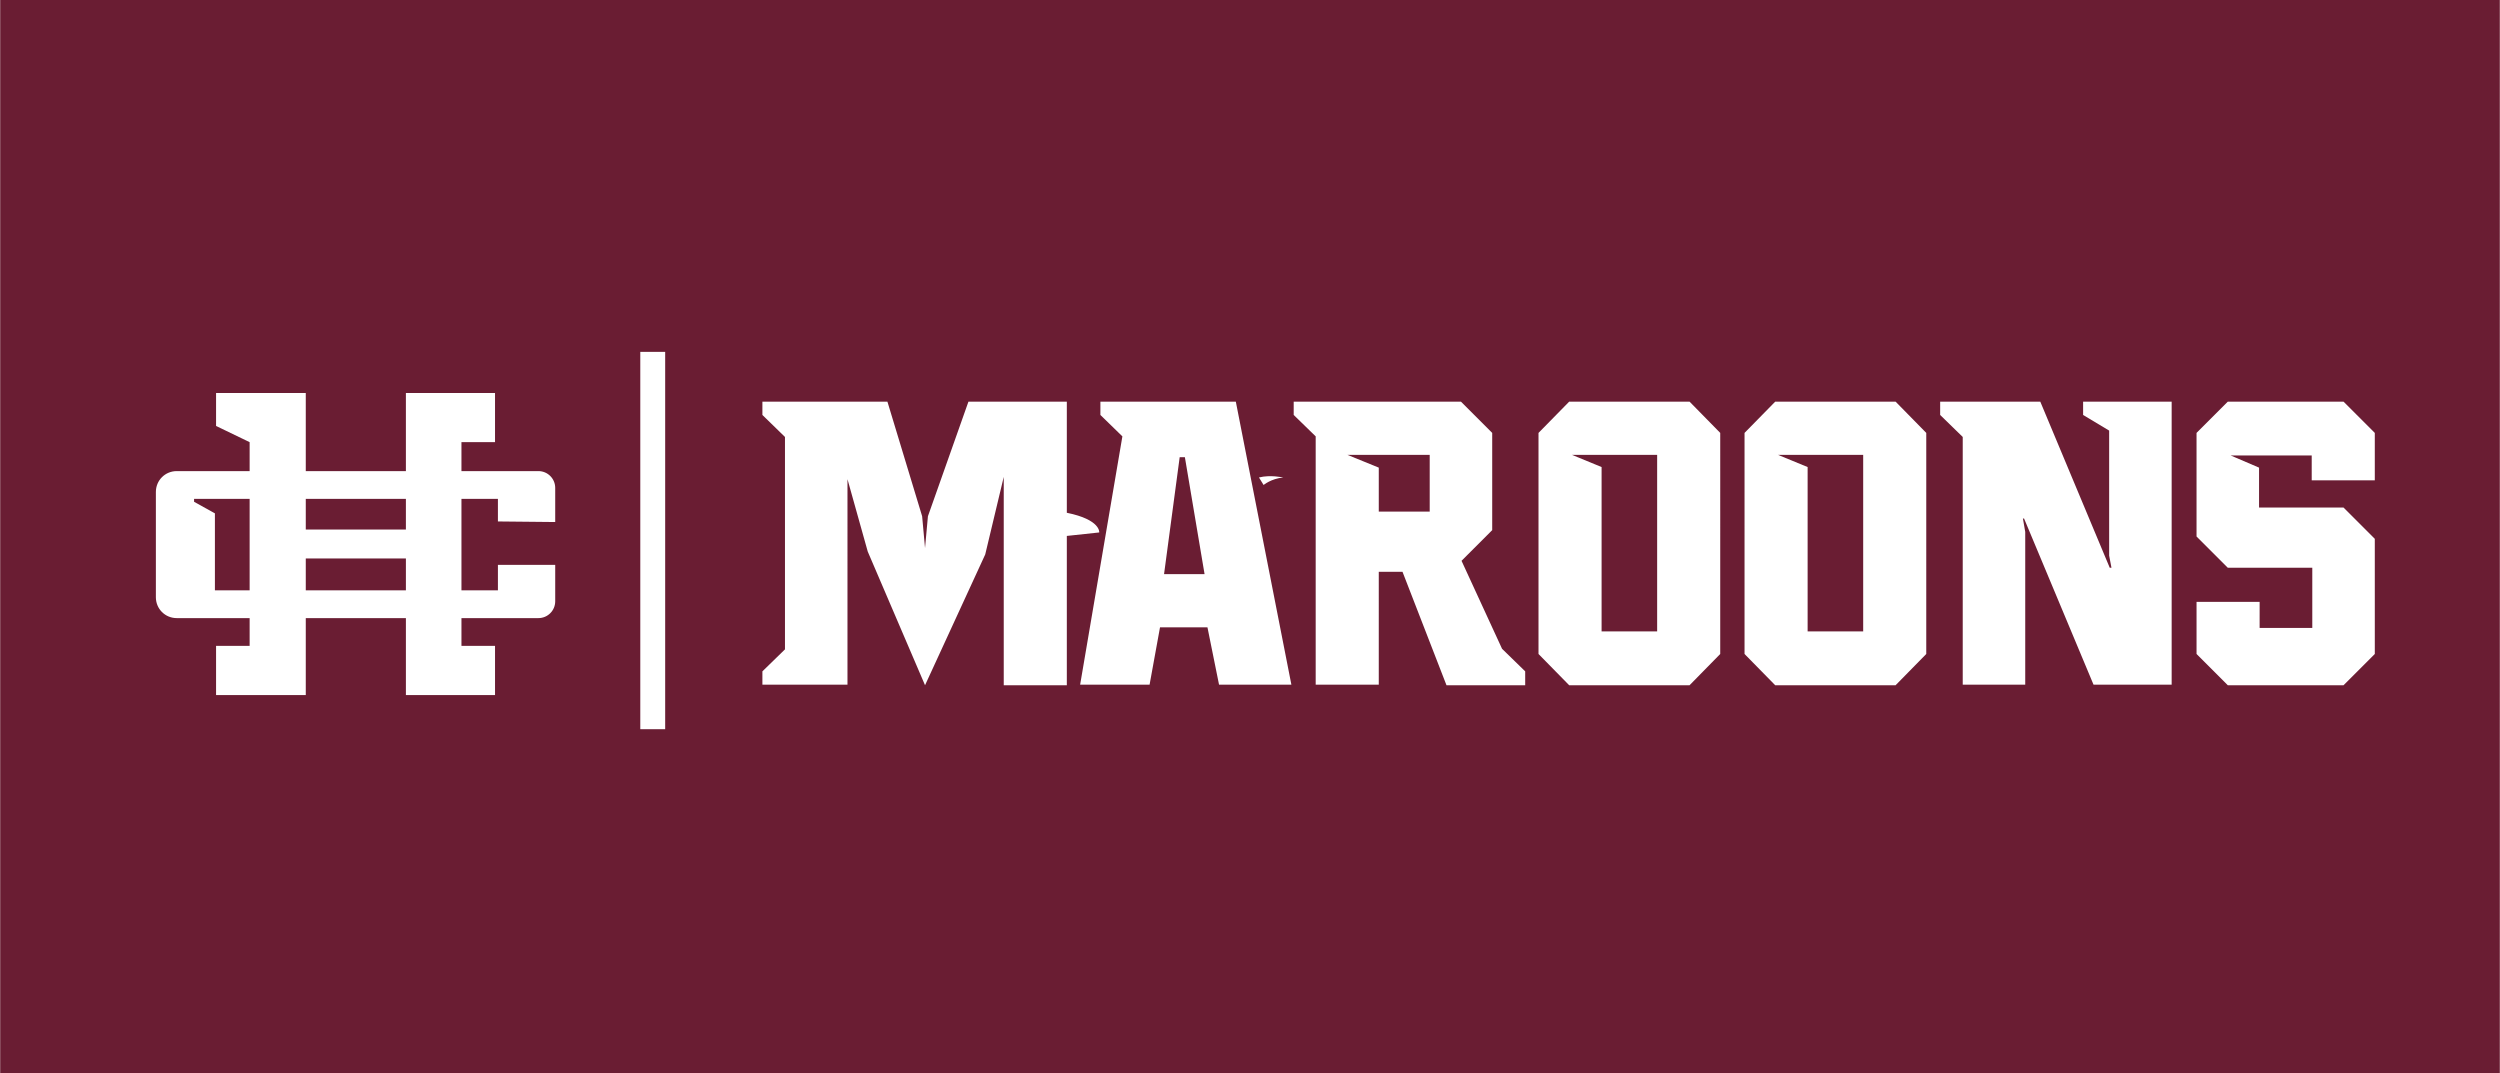 <svg viewBox="0.1 0 431.9 185.4" xmlns="http://www.w3.org/2000/svg" width="2500" height="1073"><path d="M.1 0H432v185.4H.1z" fill="#6a1d33"/><g fill="#fff"><path d="M85.6 76.4v-8.5H70.2v23.6H52.9V67.9H37.4v5.7l5.8 2.8v35.2h-5.8v8.5h15.5V96.5h17.3v23.6h15.4v-8.5h-5.8V76.4z"/><path d="M96 90.2v-5.9c0-1.6-1.3-2.9-2.9-2.9H30.6c-2 0-3.6 1.6-3.6 3.6v18.2c0 2 1.6 3.6 3.6 3.6h62.5c1.6 0 2.9-1.3 2.9-2.9v-6.3h-9.9v4.4H37.2V88.7l-3.6-2v-.5h52.5v3.9zM110.7 60.8h4.3V126h-4.3zM360 69.4v2.3l4.5 2.7V96l.4 2.1h-.3l-12-28.7h-17.3v2.3l3.9 3.8v42.8H350V91.9l-.4-2.3h.2l12 28.7h13.5V69.4zM292 69.4h-20.8l-5.3 5.4V113l5.3 5.4H292l5.3-5.4V74.8zm-15.2 39.7V80.7l-5.1-2.1h14.7v30.5zM327.6 69.4h-20.8l-5.3 5.4V113l5.3 5.4h20.8l5.3-5.4V74.8zm-15.2 39.7V80.7l-5.1-2.1H322v30.5zM259.6 112.1l-7-15.2 5.3-5.3V74.8l-5.4-5.4h-28.9v2.3l3.8 3.7v42.9h10.9V98.8h4.1l7.6 19.6h13.6V116zm-12.5-23.7h-8.8v-7.6l-5.4-2.2h14.2zM184.4 88.6V69.4h-17l-7 19.8-.5 5.5-.5-5.5-6-19.8h-21.6v2.3l3.9 3.8v36.7l-3.9 3.8v2.3h14.7V82.8l3.5 12.5 9.9 23.1 10.4-22.6 3.2-13.4v36h10.9V92.6l5.6-.6s.3-2.2-5.6-3.4z"/><path d="M210.7 118.3h12.5l-9.6-48.9h-23.4v2.3l3.8 3.7-7.3 42.9h12l1.8-9.9h8.2zm-9.5-19.1l2.7-20.2h.9l3.4 20.2zM217.6 82.5l.8 1.3s1.3-1.1 3.4-1.3c-.1 0-2.2-.5-4.2 0zM410.4 83v-8.2l-5.4-5.4h-20l-5.4 5.4v17.9l5.4 5.4h14.6v10.4h-9.1V104h-10.9v9l5.4 5.4h20l5.4-5.4V93.1l-5.4-5.4h-14.6v-6.9l-4.9-2.1h14V83z"/></g></svg>